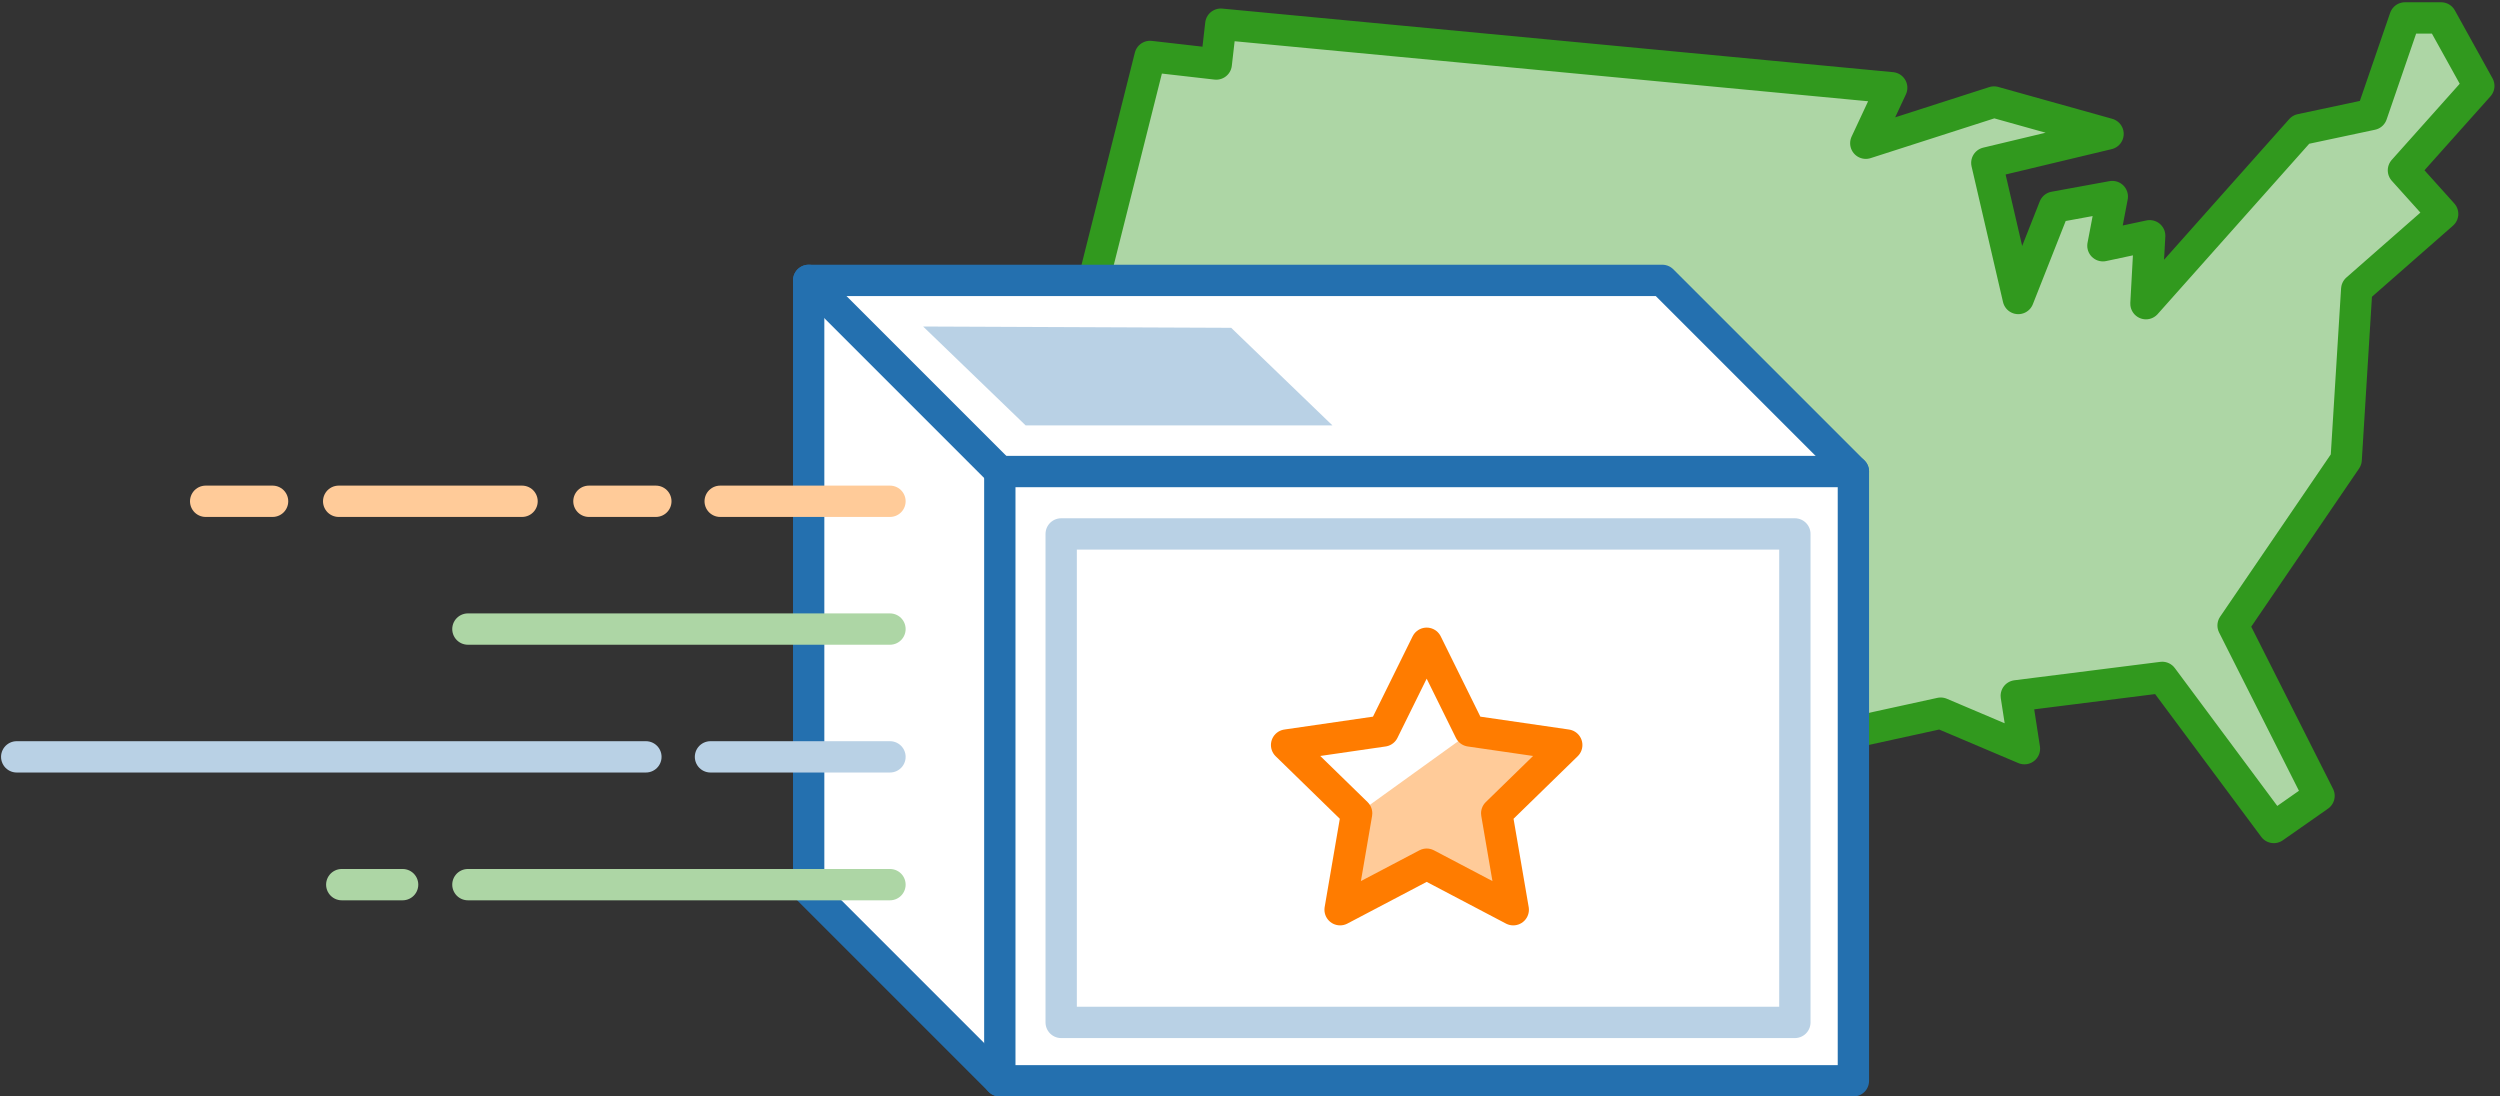 <?xml version="1.0" encoding="UTF-8"?> <svg xmlns="http://www.w3.org/2000/svg" xmlns:xlink="http://www.w3.org/1999/xlink" width="399px" height="175px" viewBox="0 0 399 175"><rect x="0" y="0" width="399" height="175" fill="#333333" stroke="none"/><!-- Generator: Sketch 45.1 (43504) - http://www.bohemiancoding.com/sketch --><title>fast-delivery@2x</title><desc>Created with Sketch.</desc><defs></defs><g id="Page-1" stroke="none" stroke-width="1" fill="none" fill-rule="evenodd"><g id="fast-delivery" transform="translate(2, 2)"><polygon id="Fill-125" fill="#ADD6A5" points="393.618 11.708 387.605 0.862 381.831 0.862 376.538 16.261 365.229 18.667 340.495 46.466 341.089 35.627 333.626 37.219 335.123 29.37 325.869 31.062 320.116 45.64 315.098 23.997 334.444 19.37 316.244 14.282 295.781 20.859 299.916 12.007 192.841 1.861 192.114 8.218 181.547 7.009 171.783 45.855 177.799 74.487 192.957 92.292 237.469 102.638 253.963 117.652 262.972 112.984 286.766 134.638 291.865 115.295 307.738 111.821 321.1 117.487 319.797 109.053 343.093 106.113 360.898 130.067 368.117 125.014 354.402 97.826 372.447 71.359 374.132 44.171 387.847 32.141 381.588 25.182"></polygon><polygon id="Stroke-126" stroke="#31991E" stroke-width="5" stroke-linecap="round" stroke-linejoin="round" points="393.618 11.708 387.605 0.862 381.831 0.862 376.538 16.261 365.229 18.667 340.495 46.466 341.089 35.627 333.626 37.219 335.123 29.37 325.869 31.062 320.116 45.64 315.098 23.997 334.444 19.37 316.244 14.282 295.781 20.859 299.916 12.007 192.841 1.861 192.114 8.218 181.547 7.009 171.783 45.855 177.799 74.487 192.957 92.292 237.469 102.638 253.963 117.652 262.972 112.984 286.766 134.638 291.865 115.295 307.738 111.821 321.1 117.487 319.797 109.053 343.093 106.113 360.898 130.067 368.117 125.014 354.402 97.826 372.447 71.359 374.132 44.171 387.847 32.141 381.588 25.182"></polygon><polygon id="Fill-127" fill="#FFFFFF" points="128.953 42.748 261.807 42.748 291.519 72.462 291.519 170.5 158.856 170.5 126.603 138.248"></polygon><polygon id="Stroke-128" stroke="#2470AF" stroke-width="5" stroke-linecap="round" stroke-linejoin="round" points="157.571 170.5 293.802 170.5 293.802 73.255 157.571 73.255"></polygon><polygon id="Stroke-129" stroke="#B9D1E5" stroke-width="5" stroke-linecap="round" stroke-linejoin="round" points="167.365 161.178 284.461 161.178 284.461 83.216 167.365 83.216"></polygon><polyline id="Stroke-130" stroke="#2470AF" stroke-width="5" stroke-linecap="round" stroke-linejoin="round" points="157.571 170.5 127.064 139.994 127.064 42.749 263.296 42.749 293.802 73.255"></polyline><path d="M127.064,42.748 L157.571,73.254" id="Stroke-131" stroke="#2470AF" stroke-width="5" stroke-linecap="round" stroke-linejoin="round"></path><polygon id="Fill-132" fill="#B9D1E5" points="194.496 50.318 210.653 65.893 161.693 65.893 145.329 50.11"></polygon><polygon id="Fill-133" fill="#FFCB99" points="232.932 114.71 248.053 116.907 236.875 127.804 239.514 143.189 225.697 135.925 211.879 143.189 214.485 128"></polygon><polygon id="Stroke-134" stroke="#FF7C00" stroke-width="5" stroke-linecap="round" stroke-linejoin="round" points="225.697 100.665 218.789 114.662 203.341 116.907 214.519 127.803 211.88 143.19 225.697 135.925 239.514 143.19 236.876 127.803 248.053 116.907 232.606 114.662"></polygon><path d="M140.039,78.004 L112.941,78.004" id="Stroke-135" stroke="#FFCB99" stroke-width="5" stroke-linecap="round" stroke-linejoin="round"></path><path d="M102.672,78.004 L91.993,78.004" id="Stroke-136" stroke="#FFCB99" stroke-width="5" stroke-linecap="round" stroke-linejoin="round"></path><path d="M41.503,78.004 L30.824,78.004" id="Stroke-137" stroke="#FFCB99" stroke-width="5" stroke-linecap="round" stroke-linejoin="round"></path><path d="M81.319,78.004 L52.052,78.004" id="Stroke-138" stroke="#FFCB99" stroke-width="5" stroke-linecap="round" stroke-linejoin="round"></path><path d="M140.039,98.399 L72.678,98.399" id="Stroke-139" stroke="#ADD6A5" stroke-width="5" stroke-linecap="round" stroke-linejoin="round"></path><path d="M140.039,118.794 L111.393,118.794" id="Stroke-140" stroke="#B9D1E5" stroke-width="5" stroke-linecap="round" stroke-linejoin="round"></path><path d="M101.086,118.794 L0.668,118.794" id="Stroke-141" stroke="#B9D1E5" stroke-width="5" stroke-linecap="round" stroke-linejoin="round"></path><path d="M140.039,139.189 L72.678,139.189" id="Stroke-142" stroke="#ADD6A5" stroke-width="5" stroke-linecap="round" stroke-linejoin="round"></path><path d="M62.257,139.189 L52.546,139.189" id="Stroke-143" stroke="#ADD6A5" stroke-width="5" stroke-linecap="round" stroke-linejoin="round"></path></g></g></svg> 